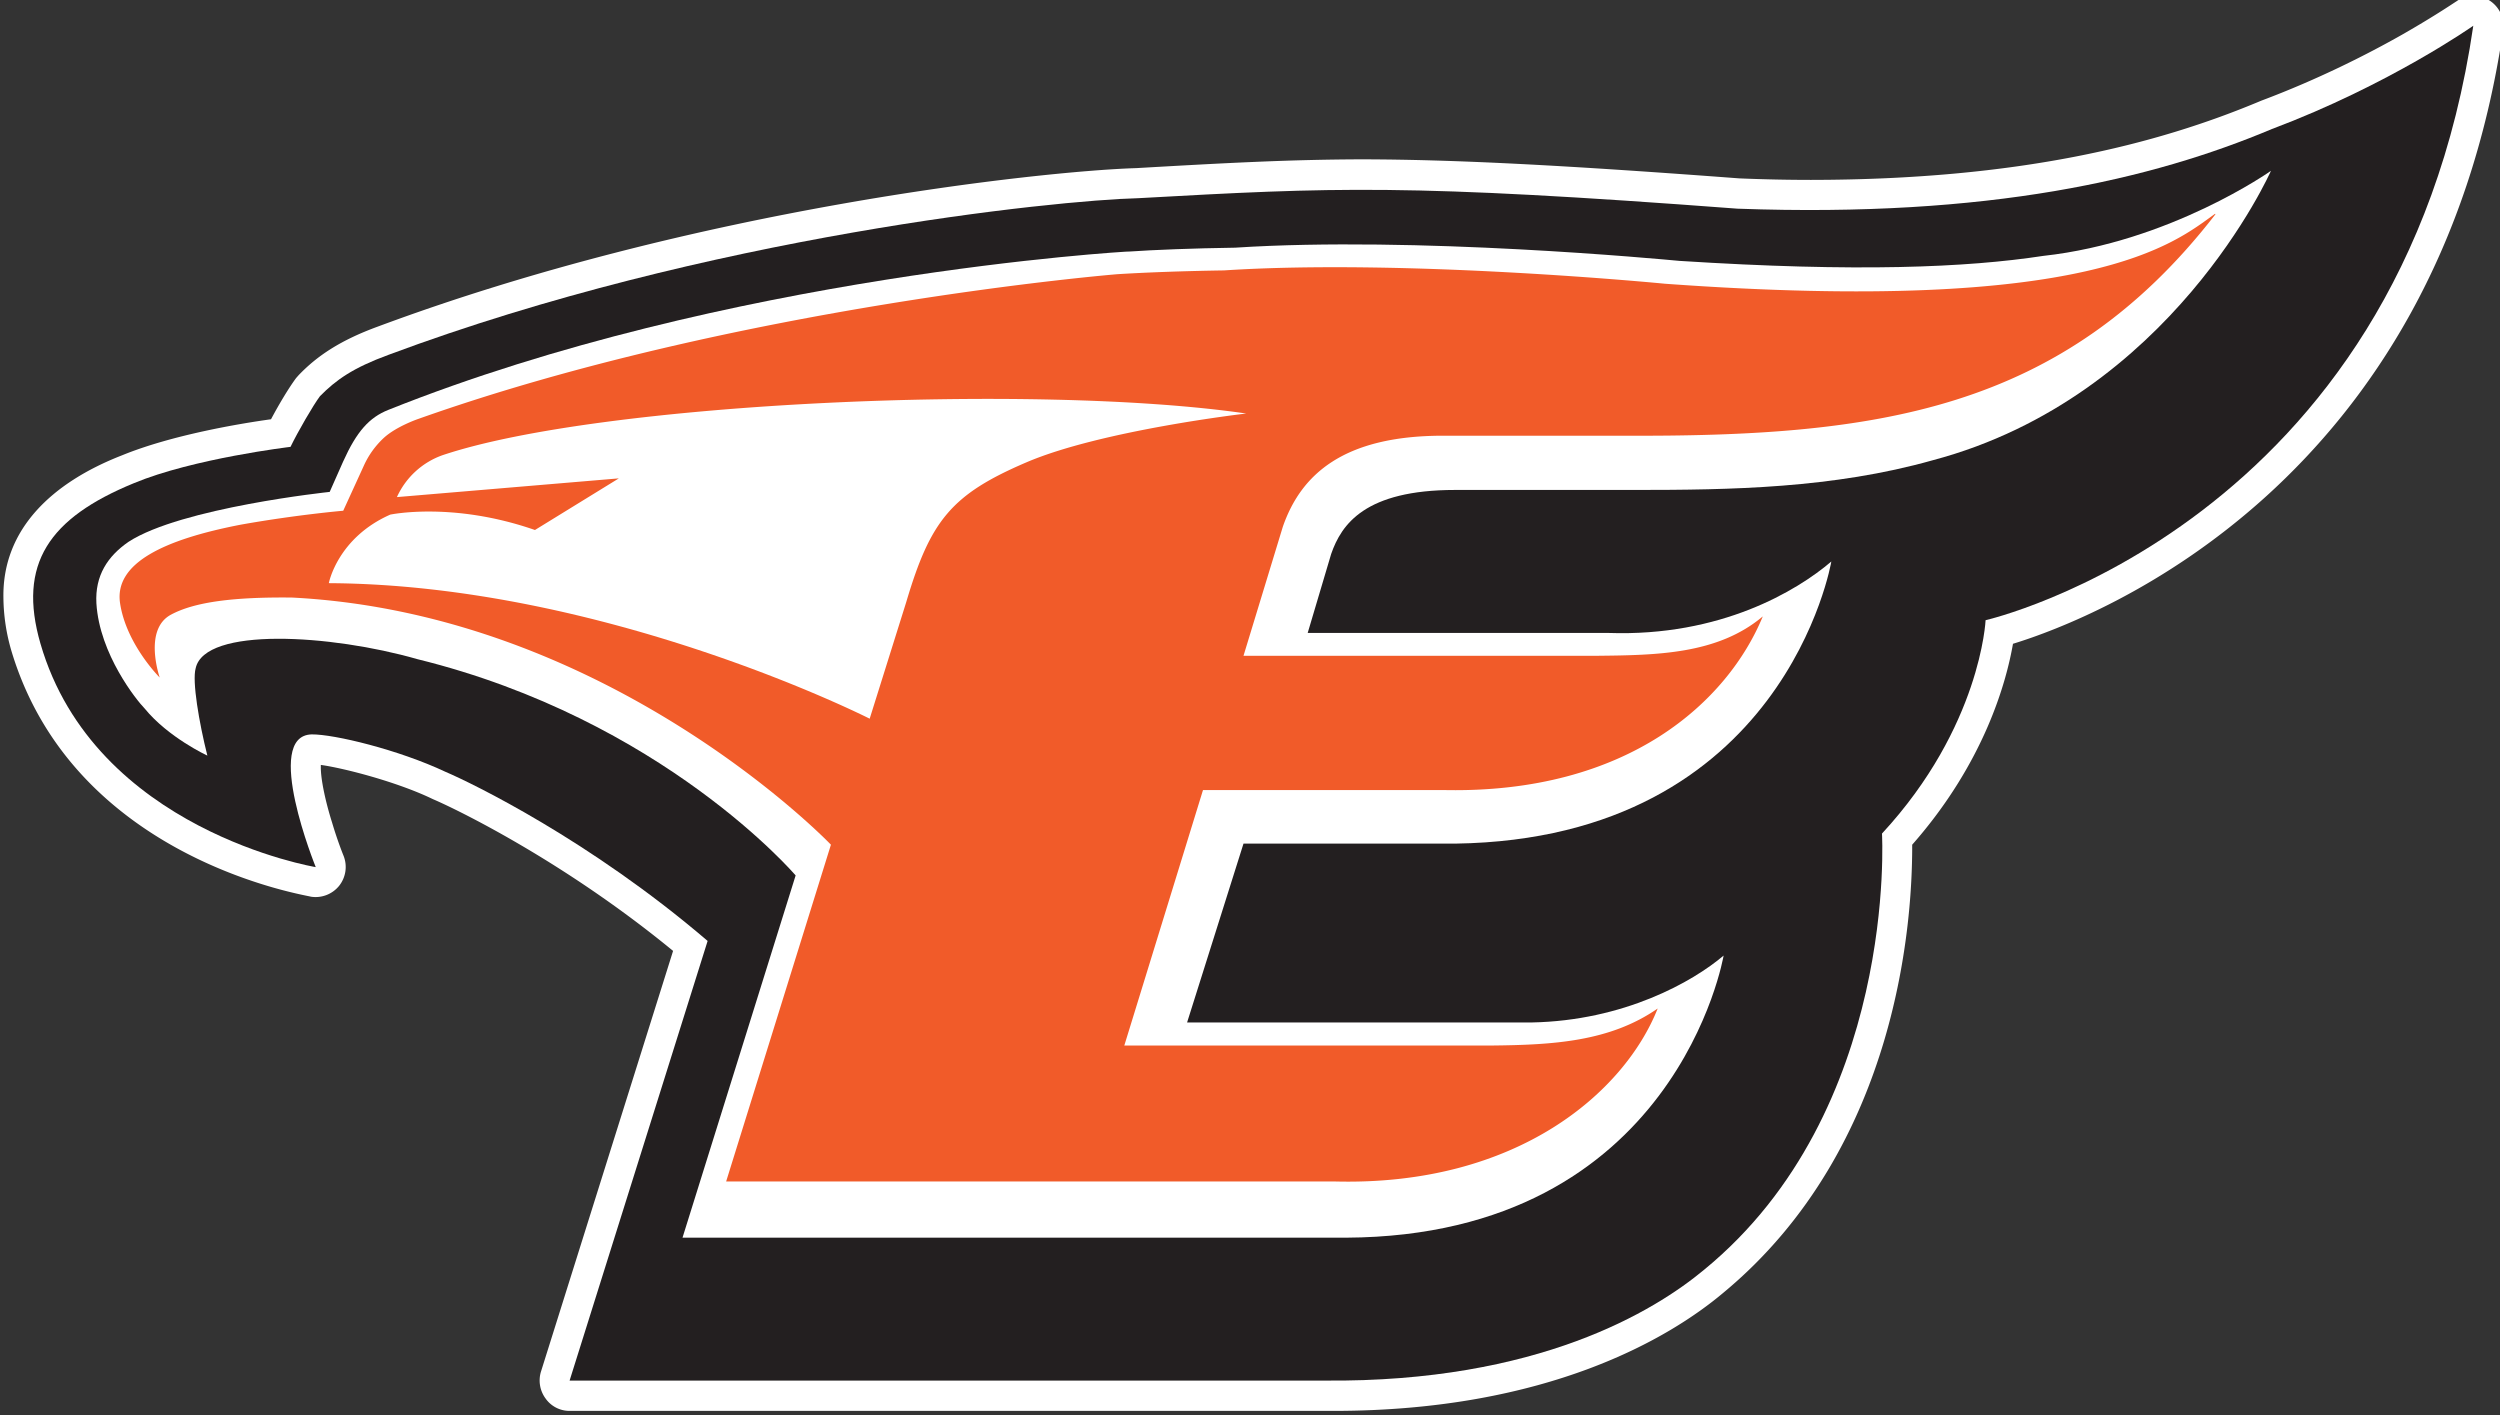 <svg xmlns="http://www.w3.org/2000/svg" xml:space="preserve" width="220.471" height="124.791" viewBox="0 0 220.471 124.791"><rect x="0" y="0" width="220.471" height="124.791" fill="#333333" stroke="none"/><defs><clipPath id="a" clipPathUnits="userSpaceOnUse"><path d="M0 1602h1190V0H0Z"/></clipPath></defs><g clip-path="url(#a)" style="stroke-width:.14" transform="matrix(9.547 0 0 -9.547 -8470.972 10618.057)"><g style="stroke-width:.14"><path d="M0 0s-.044-.984-.957-1.971c0 0 .151-2.56-1.644-4.03-.455-.378-1.531-1.041-3.504-1.023h-6.975l1.275 4.061c-1.086.93-2.181 1.46-2.421 1.562-.435.205-1.03.348-1.236.346-.456-.011.037-1.226.037-1.226s-2.043.338-2.543 2.065c-.213.736.08 1.16.862 1.481.549.229 1.448.336 1.448.336.07.144.208.382.272.468.148.15.303.261.633.382 2.948 1.1 6.168 1.428 6.926 1.447 1.815.101 2.473.134 5.537-.097h.002c2.325-.084 3.829.272 4.933.736 1.085.408 1.86.954 1.86.954C3.831.87 0 0 0 0" style="fill:#fff;fill-opacity:1;fill-rule:nonzero;stroke:none;stroke-width:.14" transform="translate(905.633 1106.459)"/></g><g style="stroke-width:.14"><path d="M0 0c.265-.114 1.373-.65 2.492-1.606.084-.072.119-.188.084-.296l-1.16-3.699H8.09c1.862.002 2.842.622 3.25.962 1.426 1.154 1.55 3.127 1.547 3.665q-.001.134-.002.133c-.007.076.02.15.07.207.643.689.82 1.372.867 1.659.018.093.02.134.02.134a.28.28 0 0 0 .216.259l.145.041q.152.044.417.153c.353.145.83.387 1.329.767.903.691 1.869 1.821 2.289 3.69a10 10 0 0 0-1.37-.644c-1.025-.431-2.386-.77-4.365-.77q-.334.001-.674.013h-.023c-1.683.129-2.637.176-3.449.176-.653 0-1.221-.031-2.017-.076q-.022-.003-.041-.004c-.722-.016-3.937-.345-6.839-1.427-.296-.113-.397-.187-.517-.306a4 4 0 0 1-.233-.406.28.28 0 0 0-.218-.156s-.217-.025-.501-.078c-.284-.055-.635-.137-.876-.237-.585-.256-.748-.458-.758-.796q0-.147.059-.351C-3.293-.026-2.335-.524-1.732-.732c-.045.168-.08.353-.082.526a.65.65 0 0 0 .082.349.44.44 0 0 0 .365.223q.021.004.026.002h.006C-1.031.36-.47.215 0 0m1.035-6.159a.27.27 0 0 0-.221.116.28.28 0 0 0-.041.248l1.22 3.885C.983-1.08-.012-.599-.226-.508c-.33.16-.825.287-1.035.316v-.014c-.002-.125.049-.345.104-.518.052-.176.106-.307.106-.307a.28.28 0 0 0-.041-.278.28.28 0 0 0-.262-.1c-.02.012-2.177.333-2.762 2.26a1.8 1.8 0 0 0-.077.507c-.008.628.449 1.058 1.096 1.31.462.189 1.094.294 1.376.333.075.141.165.291.232.381l.022.025c.171.179.387.324.735.451C2.223 4.957 5.396 5.29 6.247 5.32l.028.001c.815.047 1.405.079 2.082.081.834-.002 1.797-.049 3.486-.176q.34-.014.66-.014c1.917.002 3.192.324 4.161.732.525.197.98.428 1.301.61.317.181.498.307.501.307a.27.27 0 0 0 .303.01.28.28 0 0 0 .129-.276c-.616-4.181-3.723-5.421-4.528-5.668-.061-.351-.263-1.097-.931-1.856v-.045c-.003-.599-.103-2.735-1.746-4.095-.488-.411-1.615-1.091-3.603-1.09H1.035" style="fill:#fff;fill-opacity:1;fill-rule:nonzero;stroke:none;stroke-width:.14" transform="translate(891.516 1105.314)"/></g><g style="stroke-width:.14"><path d="M0 0c.851.016 1.489.376 1.773.618 0 0-.436-2.59-3.487-2.606h-6.13l1.045 3.346s-1.226 1.44-3.494 1.998c-.801.23-1.964.3-2.048-.084-.034-.118.031-.501.108-.807 0 0-.361.167-.58.436-.072.073-.417.501-.445.971-.014.256.104.435.297.568.486.316 1.858.461 1.858.461l.124.28c.126.28.242.407.416.477 3.124 1.25 6.816 1.464 6.848 1.464l-.023-.002c.265.018.609.031.999.037 1.67.108 3.939-.107 4.104-.122 1.638-.105 2.652-.062 3.36.046 1.176.129 2.104.786 2.104.786s-.92-2.088-3.122-2.673c-.924-.261-1.873-.275-2.75-.275H-.707c-.832 0-1.05-.317-1.145-.591l-.217-.73H.713c1.031-.035 1.738.389 2.055.66 0 0-.429-2.562-3.475-2.606h-1.955L-3.183 0z" style="fill:#fff;fill-opacity:1;fill-rule:nonzero;stroke:none;stroke-width:.14" transform="translate(901.44 1102.743)"/></g><g style="stroke-width:.14"><path d="M0 0c2.354-.579 3.619-2.063 3.641-2.087a.29.29 0 0 0 .054-.264l-.933-2.984h5.749c1.847.016 2.624.992 2.972 1.698a3.4 3.4 0 0 0-1.253-.268l-.003.278v-.278H7.044a.28.28 0 0 0-.224.114.29.29 0 0 0-.04.25l.518 1.65a.28.28 0 0 0 .266.195h1.952c1.823.033 2.6.984 2.95 1.68a3.4 3.4 0 0 0-1.404-.291c-.041 0-.085 0-.123.002 0 0-2.083 0-2.782-.002a.28.28 0 0 0-.223.112.28.28 0 0 0-.045.247l.223.739c.098.363.515.808 1.408.78l1.664-.002c.875.002 1.797.018 2.677.267 1.163.307 1.956 1.074 2.422 1.682a5 5 0 0 0-1.292-.338 11 11 0 0 0-1.729-.112c-.479 0-1.034.02-1.699.061-.125.013-1.601.154-3.025.154q-.535 0-1.045-.031a23 23 0 0 1-.948-.033h-.024l-.007-.002q-.011 0-.034-.002l-.124-.008q-.165-.014-.461-.041a29 29 0 0 1-1.604-.209c-1.303-.208-2.992-.571-4.523-1.181-.095-.043-.145-.078-.268-.338l-.124-.278A.28.28 0 0 0-.847.998c-.002 0-.334-.035-.725-.109C-1.958.82-2.419.693-2.578.583-2.71.485-2.751.421-2.757.288l.002-.027c.008-.323.297-.722.358-.779q-.004.037-.003.073c0 .052 0 .101.014.15.058.246.262.361.435.413.181.059.383.078.606.078C-.911.196-.412.118 0 0m2.383-5.892a.277.277 0 0 0-.264.36l.999 3.192q-.044.045-.107.105a7 7 0 0 1-.641.533A7.2 7.2 0 0 1-.142-.538a4.7 4.7 0 0 1-1.203.177c-.248.006-.45-.047-.501-.076v-.008c-.004-.111.049-.415.109-.649a.277.277 0 0 0-.387-.32c-.015.01-.399.178-.678.515-.126.144-.46.561-.507 1.125q-.002.028-.002.062a.9.9 0 0 0 .426.759c.321.202.792.306 1.21.388.247.048.468.08.609.097l.061.137c.131.304.311.526.568.623 2.978 1.183 6.385 1.447 6.886 1.48l.024.002h.011c.27.016.614.026.985.034.343.021.706.031 1.069.031 1.459 0 2.941-.141 3.071-.155a26 26 0 0 1 1.653-.058c.711 0 1.236.041 1.658.105.819.09 1.534.464 1.831.644.101.058.148.096.148.096a.28.28 0 0 0 .413-.344c-.017-.026-.96-2.193-3.304-2.827-.969-.275-1.944-.284-2.824-.288H9.52C8.748.984 8.729.799 8.641.621l-.113-.37h2.421c.037-.002.072-.002.113-.002.883 0 1.487.371 1.754.595a.27.27 0 0 0 .316.029.28.28 0 0 0 .137-.286c-.007-.027-.119-.708-.65-1.41-.524-.702-1.494-1.412-3.099-1.429l-1.752-.002-.345-1.093h2.797c.773.013 1.364.35 1.599.551a.28.28 0 0 0 .317.031.28.28 0 0 0 .136-.289c-.006-.025-.121-.713-.651-1.418-.529-.706-1.502-1.418-3.108-1.42z" style="fill:#fff;fill-opacity:1;fill-rule:nonzero;stroke:none;stroke-width:.14" transform="translate(891.213 1106.37)"/></g><g style="stroke-width:.14"><path d="M0 0c-.923 0-1.313-.362-1.479-.842l-.363-1.191h3.258c.558.006 1.121.012 1.539.364C2.634-2.448 1.716-3.312 0-3.273h-2.216l-.727-2.36H.455c.557.006 1.086.034 1.529.342C1.677-6.065.687-6.93-.991-6.889h-5.63l.968 3.111s-2.038 2.132-4.977 2.283c-.544.006-.902-.041-1.119-.158-.259-.138-.104-.581-.104-.581s-.308.306-.366.684c-.059.377.417.593 1.113.728.515.092.948.129.948.129l.188.411a.8.8 0 0 0 .187.262c.116.106.315.174.315.174 2.966 1.053 6.461 1.338 6.461 1.338.256.016.6.029.985.035 1.69.11 4.072-.123 4.072-.123 3.951-.287 4.703.374 5.08.644.008.006 0-.006.008 0C5.721.215 3.989-.01 1.665 0z" style="fill:#fff;fill-opacity:1;fill-rule:nonzero;stroke:none;stroke-width:.14" transform="translate(900.62 1108.163)"/></g><g style="stroke-width:.14"><path d="M.072-.419.07-.417Zm-8.219-9.037h-5.744a.27.27 0 0 0-.222.116.28.28 0 0 0-.043.247l.917 2.948a8.344 8.344 0 0 1-1.219.928c-.849.536-2.051 1.086-3.447 1.157h-.108c-.454.003-.742-.053-.87-.123a.2.2 0 0 1-.008-.063c0-.043.008-.094.016-.129.008-.037.016-.055.016-.055a.28.28 0 0 0-.115-.327.28.28 0 0 0-.345.039c-.013.02-.359.339-.444.838a1 1 0 0 0-.008.106c0 .314.221.534.458.657.242.131.543.214.888.282.336.061.636.096.813.117l.125.272c.063.128.137.249.248.344.186.165.396.225.407.233 3.016 1.068 6.52 1.348 6.532 1.352h.011c.262.016.606.028.979.034.334.023.69.031 1.051.031 1.504 0 3.061-.154 3.058-.154a25 25 0 0 1 1.755-.068c1.192 0 1.916.12 2.364.259.428.137.599.273.758.386A.24.24 0 0 0-.21.029l.041.008.033.004V.039h.002l.005.002c.012.004.037.006.084-.016a.3.3 0 0 0 .128-.09.274.274 0 0 0 .002-.344c-1.448-1.888-3.286-2.162-5.538-2.154q-.076 0-.151-.002H-7.27v.559l1.664-.002q.079.001.153.002c1.703.004 2.999.139 4.104.949-.497-.105-1.169-.174-2.097-.174-.515 0-1.108.021-1.801.071-.004 0-1.545.152-3.012.152-.35 0-.697-.01-1.029-.031-.37-.006-.702-.018-.968-.031-.002-.004-.859-.071-2.096-.273-1.233-.201-2.834-.532-4.296-1.052 0 0-.036-.012-.086-.036a.6.6 0 0 1-.135-.084.6.6 0 0 1-.117-.171l-.19-.41a.28.28 0 0 0-.226-.162c-.002 0-.424-.035-.921-.125-.315-.06-.573-.139-.727-.223a.44.44 0 0 1-.149-.119.4.4 0 0 0 .051.031c.281.146.634.189 1.135.191.039 0 .078 0 .128-.002 3.069-.164 5.139-2.349 5.162-2.367a.28.28 0 0 0 .065-.277l-.856-2.749h5.257q.057-.003.11-.002c.995 0 1.698.34 2.134.755a5 5 0 0 0-.801-.051h-3.401a.27.27 0 0 0-.221.113.28.28 0 0 0-.043.247l.728 2.358a.275.275 0 0 0 .266.197h2.327c.994.002 1.666.323 2.094.727-.269-.04-.539-.037-.79-.043h-3.257a.281.281 0 0 0-.265.361l.366 1.199c.182.583.751 1.051 1.74 1.031v-.559c-.857-.02-1.068-.278-1.211-.644l-.253-.83h2.88c.562 0 1.049.025 1.358.298a.29.29 0 0 0 .345.014.284.284 0 0 0 .092-.333c-.351-.867-1.357-1.783-3.099-1.779q-.06 0-.112.002h-2.011l-.557-1.803h3.022c.552.004 1.013.041 1.369.29.1.07.236.066.333-.01a.275.275 0 0 0 .083-.319c-.343-.875-1.404-1.777-3.115-1.777z" style="fill:#fff;fill-opacity:1;fill-rule:nonzero;stroke:none;stroke-width:.14" transform="translate(907.889 1110.45)"/></g><g style="stroke-width:.14"><path d="m0 0 .338 1.078c.224.755.418.994 1.112 1.291.693.296 2.028.45 2.028.45-1.941.283-5.96.105-7.421-.384a.73.73 0 0 1-.424-.388l2.05.173-.775-.477c-.761.265-1.337.142-1.337.142-.488-.216-.567-.633-.567-.633C-2.438 1.238 0 0 0 0" style="fill:#fff;fill-opacity:1;fill-rule:nonzero;stroke:none;stroke-width:.14" transform="translate(895.325 1105.549)"/></g><g style="stroke-width:.14"><path d="m0 0 .24.771c.207.774.538 1.182 1.27 1.468q.058.024.118.047l-.371.001a28 28 0 0 1-3.324-.186.28.28 0 0 0 .064-.503l-.775-.478a.27.27 0 0 0-.236-.028 2.7 2.7 0 0 1-1.121.145q-.024-.004-.04-.006a.8.8 0 0 1-.165-.106C-2.42 1.007-.676.303 0 0m.169-.387.125.248zM.045-.634c-.002-.002-.591.298-1.502.603s-2.137.609-3.372.616a.29.29 0 0 0-.212.102.28.28 0 0 0-.059.23c.004.036.106.507.627.786a.2.2 0 0 0 .019.06c.011.029.146.395.592.55 1.056.351 3.206.53 5.119.532.921 0 1.778-.043 2.431-.138a.275.275 0 0 0 .237-.279.28.28 0 0 0-.245-.275c-.002 0-.327-.034-.739-.109-.41-.072-.907-.185-1.214-.318-.659-.306-.713-.38-.956-1.119L.436-.469a.28.28 0 0 0-.265-.196.3.3 0 0 0-.126.031" style="fill:#fff;fill-opacity:1;fill-rule:nonzero;stroke:none;stroke-width:.14" transform="translate(895.156 1105.936)"/></g><g style="stroke-width:.14"><path d="M0 0s-.044-.984-.957-1.971c0 0 .151-2.56-1.644-4.03-.455-.378-1.531-1.041-3.504-1.023h-6.975l1.275 4.061c-1.086.93-2.181 1.46-2.421 1.562-.435.205-1.03.348-1.236.346-.456-.011.037-1.226.037-1.226s-2.043.338-2.543 2.065c-.213.736.08 1.16.862 1.481.549.229 1.448.336 1.448.336.07.144.208.382.272.468.148.15.303.261.633.382 2.948 1.1 6.168 1.428 6.926 1.447 1.815.101 2.473.134 5.537-.097h.002c2.325-.084 3.829.272 4.933.736 1.085.408 1.86.954 1.86.954C3.831.87 0 0 0 0" style="fill:#231f20;fill-opacity:1;fill-rule:nonzero;stroke:none;stroke-width:.14" transform="translate(905.633 1106.459)"/></g><g style="stroke-width:.14"><path d="M0 0c.851.016 1.489.376 1.773.618 0 0-.436-2.59-3.487-2.606h-6.13l1.045 3.346s-1.226 1.44-3.494 1.998c-.801.23-1.964.3-2.048-.084-.034-.118.031-.501.108-.807 0 0-.361.167-.58.436-.072.073-.417.501-.445.971-.014.256.104.435.297.568.486.316 1.858.461 1.858.461l.124.28c.126.28.242.407.416.477 3.124 1.25 6.816 1.464 6.848 1.464l-.023-.002c.265.018.609.031.999.037 1.67.108 3.939-.107 4.104-.122 1.638-.105 2.652-.062 3.36.046 1.176.129 2.104.786 2.104.786s-.92-2.088-3.122-2.673c-.924-.261-1.873-.275-2.75-.275H-.707c-.832 0-1.05-.317-1.145-.591l-.217-.73H.713c1.031-.035 1.738.389 2.055.66 0 0-.429-2.562-3.475-2.606h-1.955L-3.183 0z" style="fill:#fff;fill-opacity:1;fill-rule:nonzero;stroke:none;stroke-width:.14" transform="translate(901.44 1102.743)"/></g><g style="stroke-width:.14"><path d="M0 0c-.923 0-1.313-.362-1.479-.842l-.363-1.191h3.258c.558.006 1.121.012 1.539.364C2.634-2.448 1.716-3.312 0-3.273h-2.216l-.727-2.36H.455c.557.006 1.086.034 1.529.342C1.677-6.065.687-6.93-.991-6.889h-5.63l.968 3.111s-2.038 2.132-4.977 2.283c-.544.006-.902-.041-1.119-.158-.259-.138-.104-.581-.104-.581s-.308.306-.366.684c-.059.377.417.593 1.113.728.515.092.948.129.948.129l.188.411a.8.8 0 0 0 .187.262c.116.106.315.174.315.174 2.966 1.053 6.461 1.338 6.461 1.338.256.016.6.029.985.035 1.69.11 4.072-.123 4.072-.123 3.951-.287 4.703.374 5.08.644.008.006 0-.006.008 0C5.721.215 3.989-.01 1.665 0z" style="fill:#f15b29;fill-opacity:1;fill-rule:nonzero;stroke:none;stroke-width:.14" transform="translate(900.62 1108.163)"/></g><g style="stroke-width:.14"><path d="m0 0 .338 1.078c.224.755.418.994 1.112 1.291.693.296 2.028.45 2.028.45-1.941.283-5.96.105-7.421-.384a.73.73 0 0 1-.424-.388l2.05.173-.775-.477c-.761.265-1.337.142-1.337.142-.488-.216-.567-.633-.567-.633C-2.438 1.238 0 0 0 0" style="fill:#fff;fill-opacity:1;fill-rule:nonzero;stroke:none;stroke-width:.14" transform="translate(895.325 1105.549)"/></g></g></svg>
